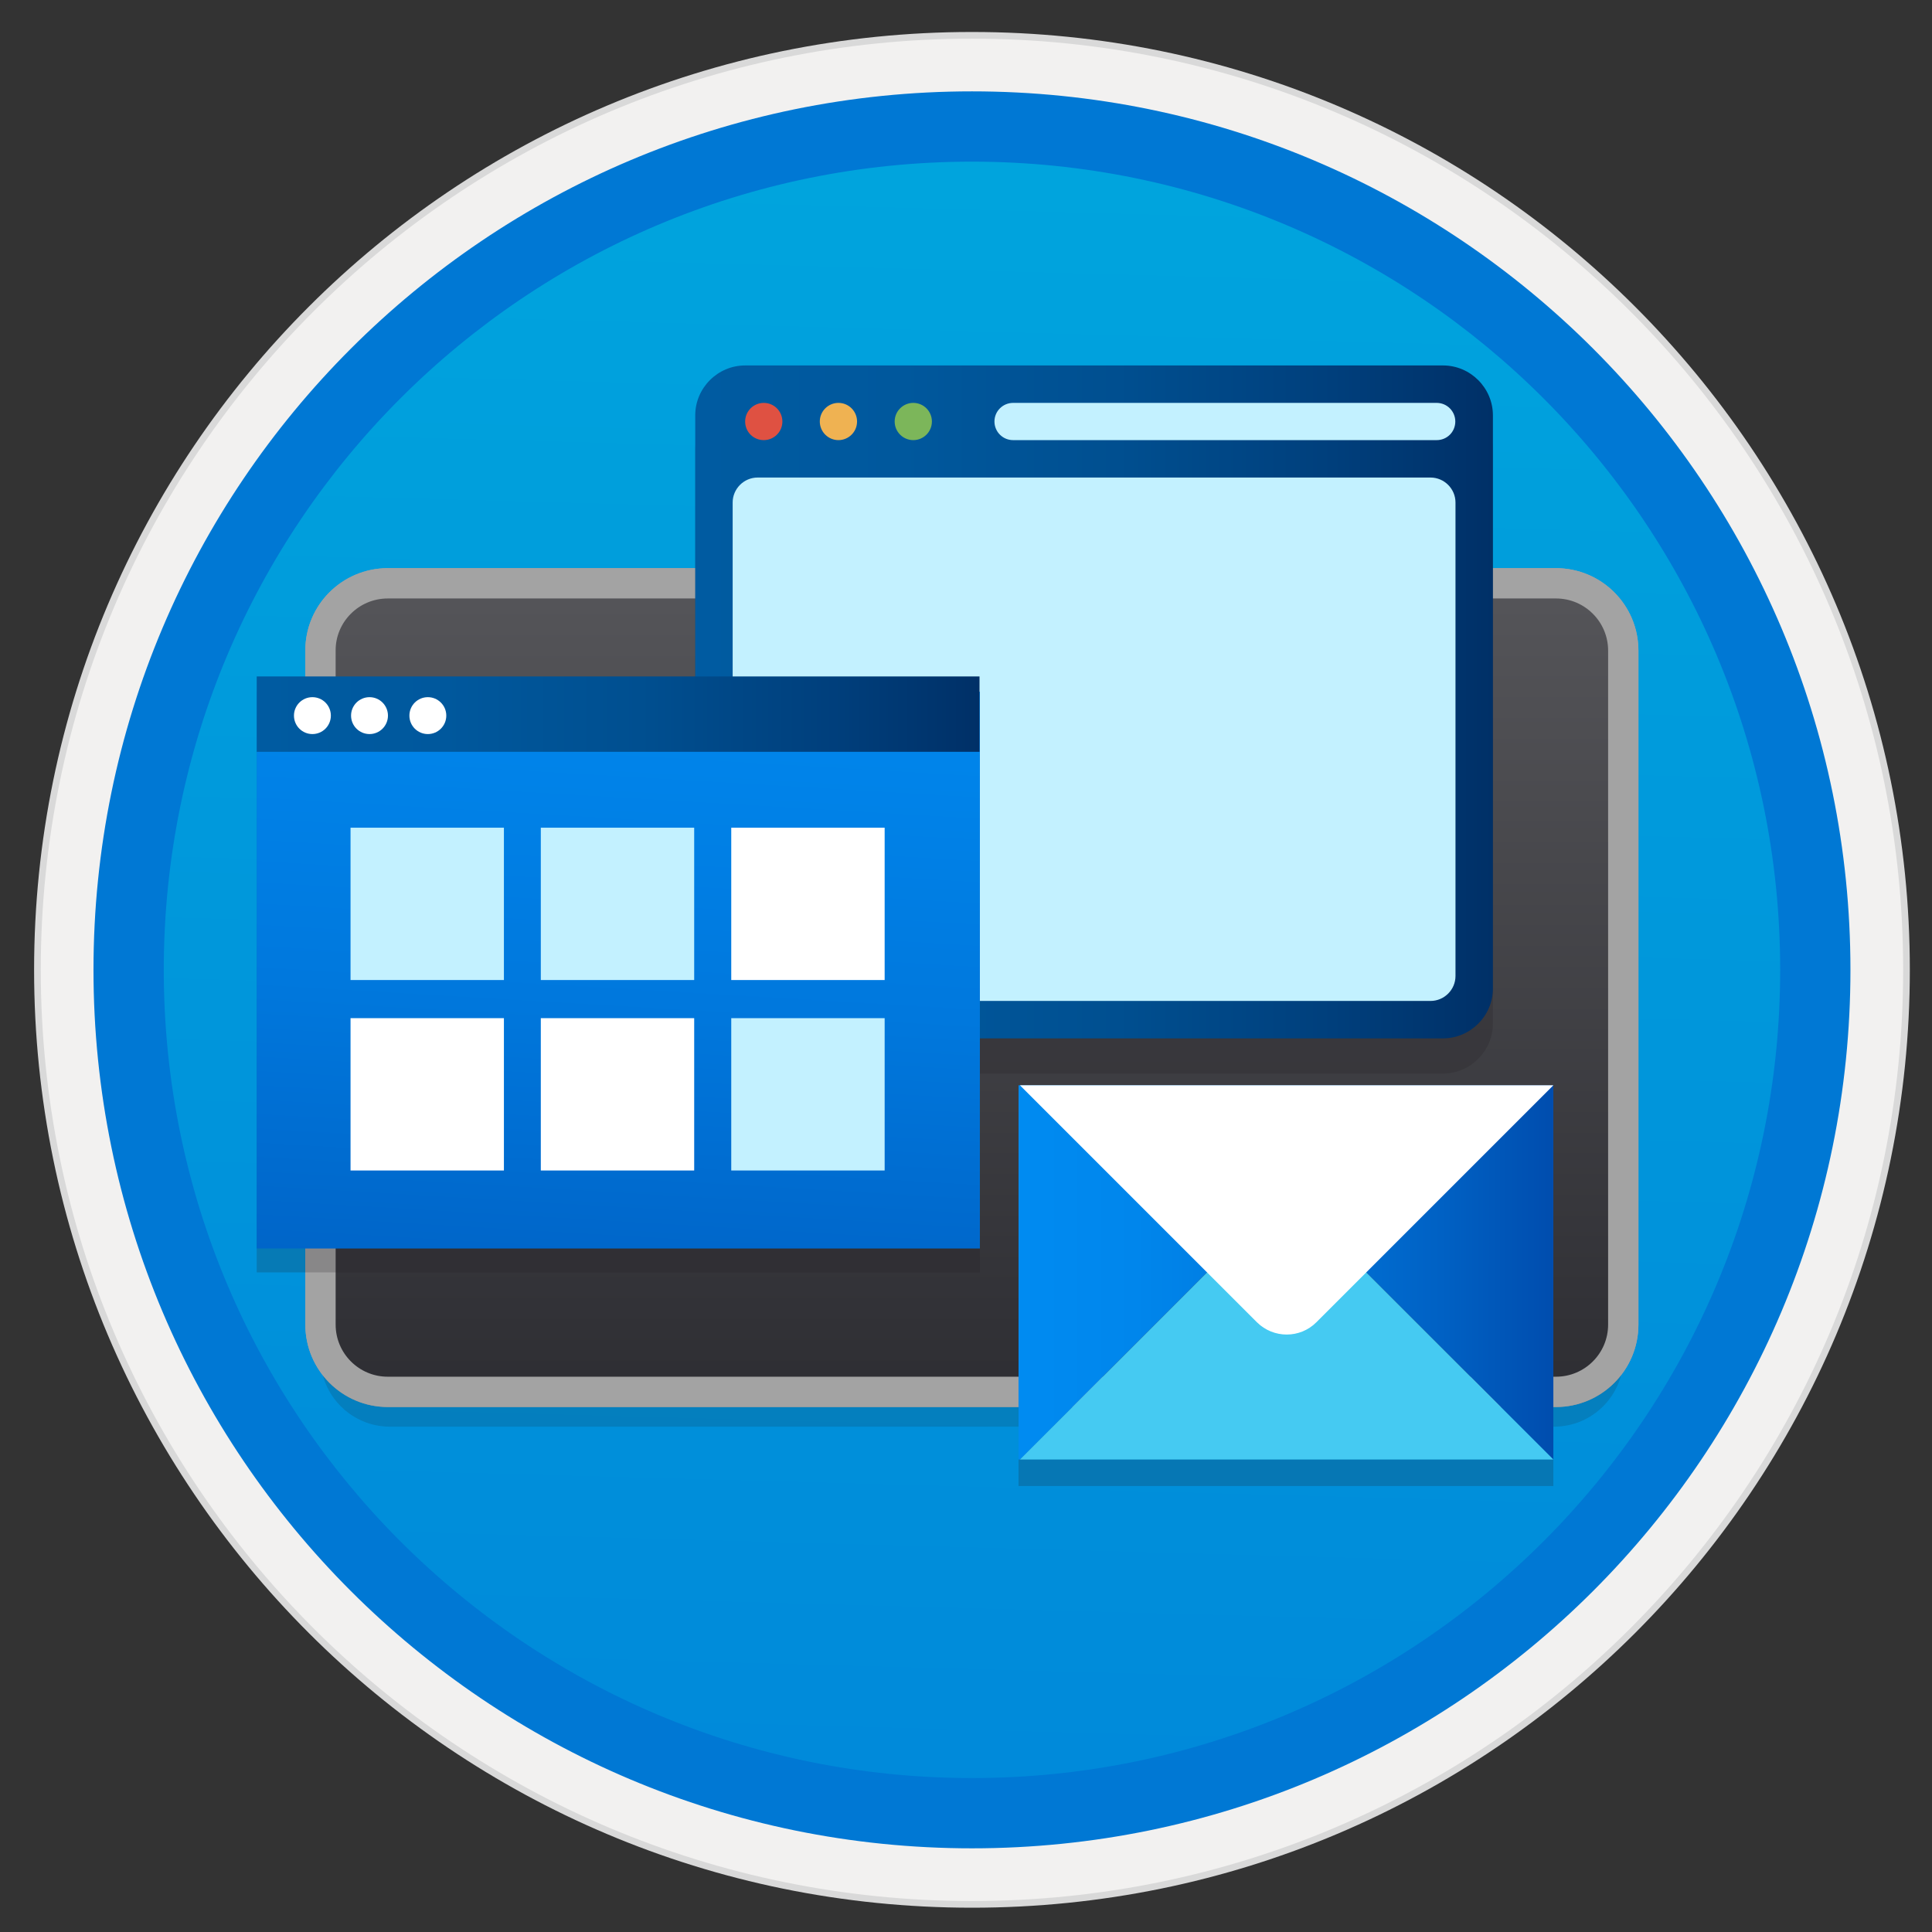 <svg width="103" height="103" viewBox="0 0 103 103" fill="none" xmlns="http://www.w3.org/2000/svg">
<rect x="0" y="0" width="103" height="103" fill="#333333" stroke="none"/>
<path d="M51.819 98.511C77.671 98.511 98.624 77.558 98.624 51.705C98.624 25.853 77.671 4.899 51.819 4.899C25.966 4.899 5.013 25.853 5.013 51.705C5.013 77.558 25.966 98.511 51.819 98.511Z" fill="url(#paint0_linear)"/>
<path fill-rule="evenodd" clip-rule="evenodd" d="M51.818 1.705C24.205 1.705 1.818 24.092 1.818 51.705C1.818 79.319 24.205 101.705 51.818 101.705C79.432 101.705 101.818 79.319 101.818 51.705C101.818 24.092 79.432 1.705 51.818 1.705ZM51.818 97.462C26.547 97.462 6.062 76.977 6.062 51.705C6.062 26.434 26.547 5.948 51.818 5.948C77.09 5.948 97.575 26.434 97.575 51.705C97.575 76.977 77.09 97.462 51.818 97.462Z" fill="#D9D9D9"/>
<path fill-rule="evenodd" clip-rule="evenodd" d="M5.921 51.705C5.921 77.052 26.472 97.603 51.818 97.603C77.165 97.603 97.716 77.052 97.716 51.705C97.716 26.359 77.165 5.808 51.818 5.808C26.472 5.808 5.921 26.359 5.921 51.705ZM51.818 2.061C24.402 2.061 2.174 24.289 2.174 51.705C2.174 79.122 24.402 101.349 51.818 101.349C79.235 101.349 101.462 79.122 101.462 51.705C101.462 24.289 79.235 2.061 51.818 2.061Z" fill="#F2F1F0"/>
<path fill-rule="evenodd" clip-rule="evenodd" d="M8.731 51.705C8.731 75.506 28.017 94.793 51.818 94.793C75.619 94.793 94.906 75.506 94.906 51.705C94.906 27.904 75.619 8.618 51.818 8.618C28.017 8.618 8.731 27.904 8.731 51.705ZM51.818 4.871C25.957 4.871 4.984 25.843 4.984 51.705C4.984 77.567 25.957 98.539 51.818 98.539C77.68 98.539 98.652 77.567 98.652 51.705C98.652 25.843 77.689 4.871 51.818 4.871Z" fill="#0078D4"/>
<path d="M20.674 31.098H82.953C84.939 31.098 86.541 32.709 86.541 34.686V70.617C86.541 72.603 84.93 74.204 82.953 74.204H20.674C18.688 74.204 17.086 72.593 17.086 70.617V34.686C17.077 32.709 18.688 31.098 20.674 31.098Z" fill="url(#paint1_linear)" stroke="#A3A3A3" stroke-width="1.616"/>
<path opacity="0.15" d="M20.786 32.944H82.85C84.892 32.944 86.55 34.602 86.55 36.643V72.359C86.55 74.401 84.892 76.059 82.85 76.059H20.786C18.744 76.059 17.086 74.401 17.086 72.359V36.653C17.077 34.611 18.735 32.944 20.786 32.944Z" fill="#1F1D20"/>
<path d="M20.674 31.098H82.953C84.939 31.098 86.541 32.709 86.541 34.686V70.617C86.541 72.603 84.93 74.204 82.953 74.204H20.674C18.688 74.204 17.086 72.593 17.086 70.617V34.686C17.077 32.709 18.688 31.098 20.674 31.098Z" fill="url(#paint2_linear)" stroke="#A3A3A3" stroke-width="1.616"/>
<path opacity="0.2" fill-rule="evenodd" clip-rule="evenodd" d="M39.726 57.232C38.264 57.232 37.065 56.033 37.065 54.571V24.017C37.065 22.556 38.264 21.357 39.726 21.357H76.93C78.392 21.357 79.591 22.556 79.591 24.017V54.571C79.591 56.033 78.392 57.232 76.93 57.232H39.726Z" fill="#1F1D21"/>
<path fill-rule="evenodd" clip-rule="evenodd" d="M39.726 55.358C38.264 55.358 37.065 54.159 37.065 52.698V22.144C37.065 20.682 38.264 19.483 39.726 19.483H76.93C78.392 19.483 79.591 20.682 79.591 22.144V52.698C79.591 54.159 78.392 55.358 76.93 55.358H39.726Z" fill="url(#paint3_linear)"/>
<path fill-rule="evenodd" clip-rule="evenodd" d="M40.391 53.363C39.66 53.363 39.06 52.764 39.06 52.033V26.79C39.06 26.059 39.66 25.459 40.391 25.459H76.266C76.996 25.459 77.596 26.059 77.596 26.79V52.033C77.596 52.764 76.996 53.363 76.266 53.363H40.391V53.363Z" fill="#C3F1FF"/>
<path fill-rule="evenodd" clip-rule="evenodd" d="M39.726 22.471C39.726 21.919 40.175 21.479 40.718 21.479C41.271 21.479 41.711 21.928 41.711 22.471C41.711 23.024 41.262 23.464 40.718 23.464C40.166 23.464 39.726 23.024 39.726 22.471Z" fill="#DF5142"/>
<path fill-rule="evenodd" clip-rule="evenodd" d="M43.706 22.471C43.706 21.919 44.156 21.479 44.699 21.479C45.252 21.479 45.692 21.928 45.692 22.471C45.692 23.024 45.243 23.464 44.699 23.464C44.156 23.464 43.706 23.024 43.706 22.471Z" fill="#EFB252"/>
<path fill-rule="evenodd" clip-rule="evenodd" d="M47.697 22.471C47.697 21.919 48.146 21.479 48.69 21.479C49.242 21.479 49.682 21.928 49.682 22.471C49.682 23.024 49.233 23.464 48.69 23.464C48.146 23.464 47.697 23.024 47.697 22.471Z" fill="#7CB65A"/>
<path fill-rule="evenodd" clip-rule="evenodd" d="M76.593 23.464H54.01C53.457 23.464 53.017 23.015 53.017 22.471C53.017 21.919 53.467 21.479 54.01 21.479H76.593C77.146 21.479 77.586 21.928 77.586 22.471C77.586 23.024 77.146 23.464 76.593 23.464Z" fill="#C3F1FF"/>
<path opacity="0.2" d="M13.686 67.835H52.24V38.151H13.686V67.835Z" fill="#1F1D21"/>
<path d="M13.686 66.561H52.24V36.878H13.686V66.561Z" fill="url(#paint4_linear)"/>
<path d="M13.686 40.081H52.221V36.063H13.686V40.081Z" fill="url(#paint5_linear)"/>
<path d="M19.7 39.135C20.243 39.135 20.683 38.695 20.683 38.151C20.683 37.608 20.243 37.168 19.7 37.168C19.157 37.168 18.716 37.608 18.716 38.151C18.716 38.695 19.157 39.135 19.7 39.135Z" fill="white"/>
<path d="M16.655 39.135C17.199 39.135 17.639 38.695 17.639 38.151C17.639 37.608 17.199 37.168 16.655 37.168C16.112 37.168 15.672 37.608 15.672 38.151C15.672 38.695 16.112 39.135 16.655 39.135Z" fill="white"/>
<path d="M22.809 39.135C23.352 39.135 23.793 38.695 23.793 38.151C23.793 37.608 23.352 37.168 22.809 37.168C22.266 37.168 21.826 37.608 21.826 38.151C21.826 38.695 22.266 39.135 22.809 39.135Z" fill="white"/>
<path d="M26.865 44.127H18.688V52.248H26.865V44.127Z" fill="#C3F1FF"/>
<path d="M37.009 44.127H28.832V52.248H37.009V44.127Z" fill="#C3F1FF"/>
<path d="M47.163 44.127H38.985V52.248H47.163V44.127Z" fill="white"/>
<path d="M26.865 54.281H18.688V62.402H26.865V54.281Z" fill="white"/>
<path d="M37.009 54.281H28.832V62.402H37.009V54.281Z" fill="white"/>
<path d="M47.163 54.281H38.985V62.402H47.163V54.281Z" fill="#C3F1FF"/>
<path opacity="0.2" d="M54.301 59.274V79.225H82.813V59.274H82.738L68.52 73.492L54.301 59.274Z" fill="#1F1D21"/>
<path d="M82.813 77.811V57.859H54.301V77.811H54.376L68.594 63.592L82.813 77.811Z" fill="url(#paint6_linear)"/>
<path d="M68.595 63.592L54.376 77.811H82.814L68.595 63.592Z" fill="#45CAF2"/>
<path d="M70.178 70.495L82.814 57.859H54.376L67.012 70.495C67.892 71.366 69.307 71.366 70.178 70.495Z" fill="white"/>
<defs>
<linearGradient id="paint0_linear" x1="53.589" y1="-13.088" x2="49.606" y2="132.68" gradientUnits="userSpaceOnUse">
<stop stop-color="#00ABDE"/>
<stop offset="1" stop-color="#007ED8"/>
</linearGradient>
<linearGradient id="paint1_linear" x1="51.813" y1="31.094" x2="51.813" y2="74.2" gradientUnits="userSpaceOnUse">
<stop stop-color="#555559"/>
<stop offset="1" stop-color="#2E2E33"/>
</linearGradient>
<linearGradient id="paint2_linear" x1="51.813" y1="31.094" x2="51.813" y2="74.2" gradientUnits="userSpaceOnUse">
<stop stop-color="#555559"/>
<stop offset="1" stop-color="#2E2E33"/>
</linearGradient>
<linearGradient id="paint3_linear" x1="37.066" y1="37.418" x2="79.582" y2="37.418" gradientUnits="userSpaceOnUse">
<stop stop-color="#005BA1"/>
<stop offset="0.26" stop-color="#00589D"/>
<stop offset="0.53" stop-color="#004F90"/>
<stop offset="0.8" stop-color="#003F7C"/>
<stop offset="1" stop-color="#003067"/>
</linearGradient>
<linearGradient id="paint4_linear" x1="34.56" y1="24.619" x2="31.124" y2="83.043" gradientUnits="userSpaceOnUse">
<stop stop-color="#008BF1"/>
<stop offset="0.22" stop-color="#0086EC"/>
<stop offset="0.49" stop-color="#0078DD"/>
<stop offset="0.79" stop-color="#0061C4"/>
<stop offset="1" stop-color="#004DAE"/>
</linearGradient>
<linearGradient id="paint5_linear" x1="13.691" y1="38.075" x2="52.228" y2="38.075" gradientUnits="userSpaceOnUse">
<stop stop-color="#005BA1"/>
<stop offset="0.26" stop-color="#00589D"/>
<stop offset="0.53" stop-color="#004F90"/>
<stop offset="0.8" stop-color="#003F7C"/>
<stop offset="1" stop-color="#003067"/>
</linearGradient>
<linearGradient id="paint6_linear" x1="54.303" y1="67.837" x2="82.814" y2="67.837" gradientUnits="userSpaceOnUse">
<stop stop-color="#008BF1"/>
<stop offset="0.22" stop-color="#0086EC"/>
<stop offset="0.49" stop-color="#0078DD"/>
<stop offset="0.79" stop-color="#0061C4"/>
<stop offset="1" stop-color="#004DAE"/>
</linearGradient>
</defs>
</svg>
